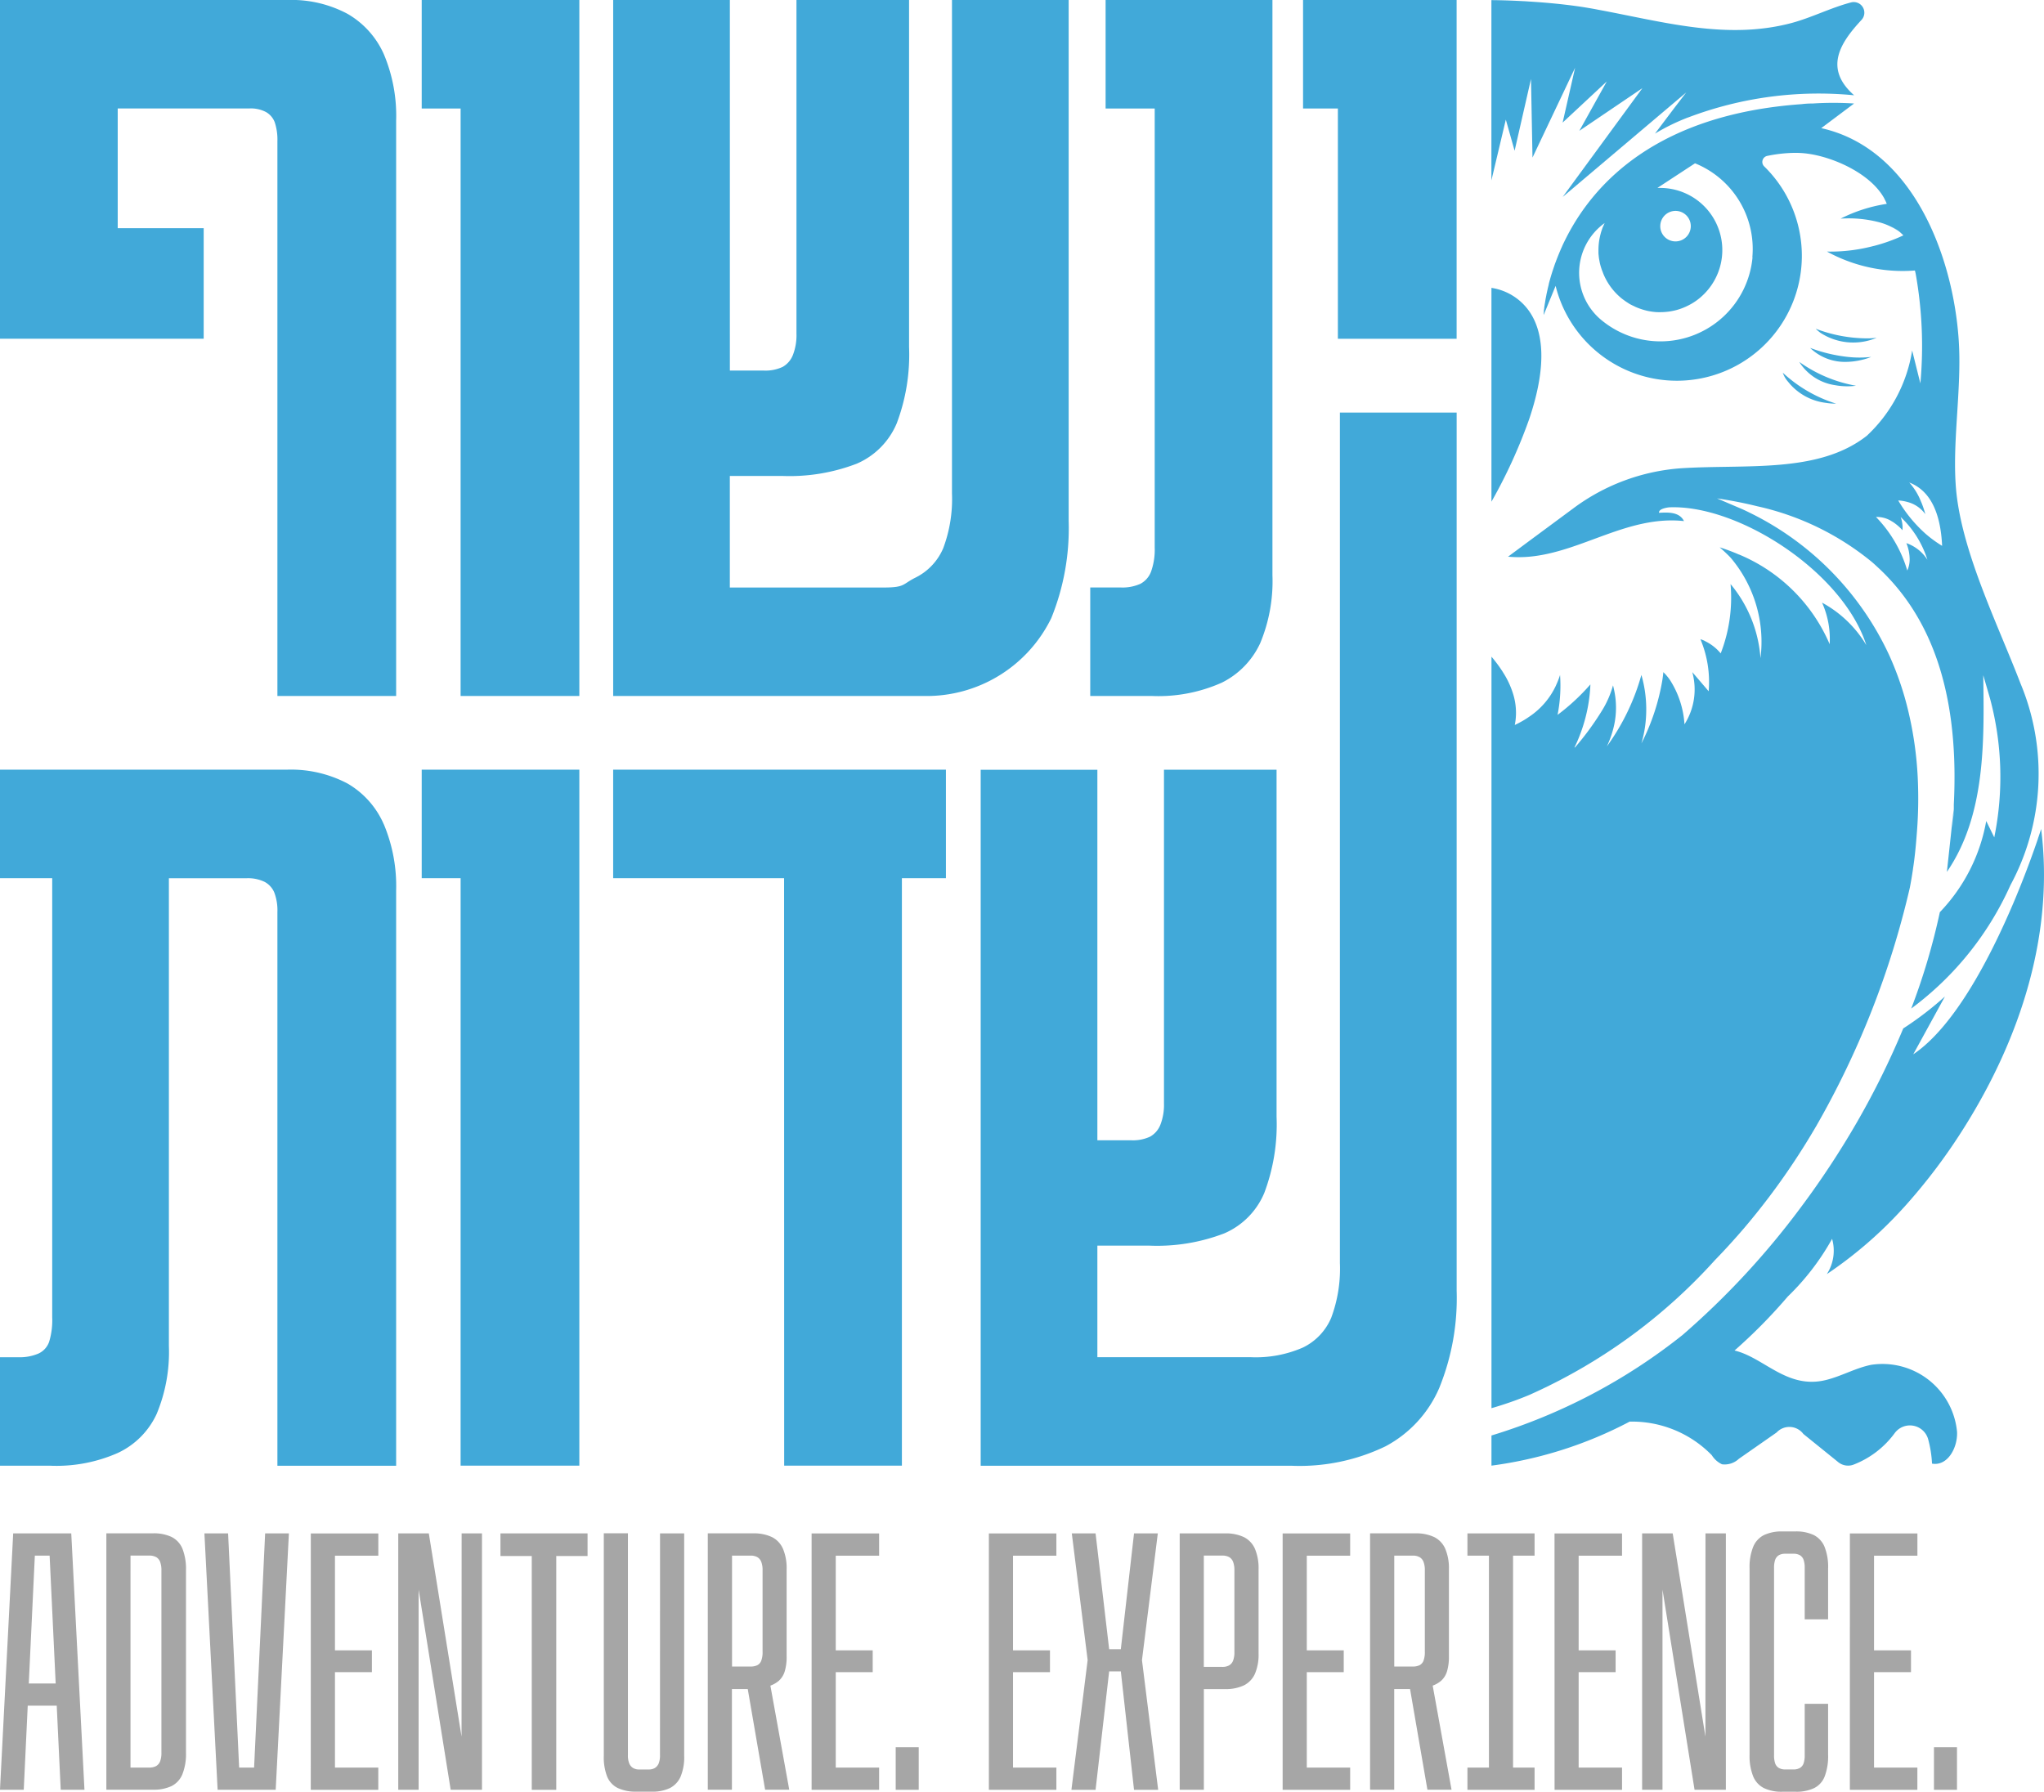 <svg xmlns="http://www.w3.org/2000/svg" width="112.41" height="98.546" viewBox="0 0 112.41 98.546"><g id="Layer_x0020_1" transform="translate(0)"><g id="_2496906232736" transform="translate(0 0)"><path id="Path_1" data-name="Path 1" d="M21.11,2571.572a4.8,4.8,0,0,0-2-2.252,6.657,6.657,0,0,0-3.349-.76H0v5.967H2.871v24.15a4.068,4.068,0,0,1-.169,1.351,1.114,1.114,0,0,1-.591.647,2.6,2.6,0,0,1-1.1.2H0v5.967H2.758a8.344,8.344,0,0,0,3.716-.7A4.393,4.393,0,0,0,8.613,2604a8.847,8.847,0,0,0,.675-3.744v-25.726h4.279a2.093,2.093,0,0,1,.985.2,1.183,1.183,0,0,1,.535.591,2.774,2.774,0,0,1,.169,1.069v30.455h6.53V2575.2a8.776,8.776,0,0,0-.675-3.631Z" transform="translate(0 -2526.227)" fill="#41a9d9"></path><path id="Path_2" data-name="Path 2" d="M1409.349,2574.537h-2.14v-5.967h8.669v38.279h-6.53Z" transform="translate(-1384.017 -2526.237)" fill="#41a9d9"></path><path id="Path_3" data-name="Path 3" d="M2055.361,2574.537h-9.4v-5.967h18.3v5.967h-2.421v32.312h-6.474Z" transform="translate(-2012.24 -2526.237)" fill="#41a9d9"></path><path id="Path_4" data-name="Path 4" d="M3291.938,1376.52v46.78a7.712,7.712,0,0,1-.478,3.012,3.206,3.206,0,0,1-1.548,1.633,6.469,6.469,0,0,1-2.871.535H3278.6v-6.136h2.871a10.3,10.3,0,0,0,4.109-.675,4.172,4.172,0,0,0,2.2-2.224,10.688,10.688,0,0,0,.675-4.194v-19.084h-6.192v18.352a3,3,0,0,1-.2,1.182,1.29,1.29,0,0,1-.563.648,2.226,2.226,0,0,1-1.041.2H3278.6v-20.378h-6.417v38.28h17.113a10.875,10.875,0,0,0,5.151-1.07,6.572,6.572,0,0,0,2.955-3.209,13.113,13.113,0,0,0,.957-5.348v-48.3h-6.417Z" transform="translate(-3218.25 -1353.833)" fill="#41a9d9"></path><path id="Path_5" data-name="Path 5" d="M1409.349,5.977h-2.14V.01h8.669V38.29h-6.53Z" transform="translate(-1384.017 -0.01)" fill="#41a9d9"></path><path id="Path_6" data-name="Path 6" d="M2064.594,0V27.134a7.713,7.713,0,0,1-.479,3.012,3.2,3.2,0,0,1-1.548,1.633c-.713.357-.544.535-1.745.535h-8.445V26.177h2.872a10.3,10.3,0,0,0,4.109-.675,4.171,4.171,0,0,0,2.2-2.224,10.684,10.684,0,0,0,.676-4.194V0h-6.192V18.352a2.987,2.987,0,0,1-.2,1.182,1.288,1.288,0,0,1-.563.647,2.229,2.229,0,0,1-1.042.2h-1.858V0h-6.417V38.28h17.113A7.625,7.625,0,0,0,2070.054,34a13.116,13.116,0,0,0,.957-5.348V0h-6.417Z" transform="translate(-2012.24 0)" fill="#41a9d9"></path><path id="Path_7" data-name="Path 7" d="M3637.65,32.332h1.689a2.414,2.414,0,0,0,1.07-.2,1.25,1.25,0,0,0,.591-.675,3.575,3.575,0,0,0,.2-1.323V5.987h-2.7V.02h9.175V31.657a8.851,8.851,0,0,1-.675,3.743,4.547,4.547,0,0,1-2.111,2.167,8.55,8.55,0,0,1-3.856.732h-3.378V32.332Z" transform="translate(-3577.697 -0.02)" fill="#41a9d9"></path><path id="Path_8" data-name="Path 8" d="M4349.995,5.977h-1.915V.01h8.445V18.643h-6.53Z" transform="translate(-4276.418 -0.01)" fill="#41a9d9"></path><path id="Path_9" data-name="Path 9" d="M1.593,5125.445l.333-7.031h.813l.333,7.031H1.593Zm-.858-8.255-.726,14.1H1.316l.219-4.625H3.13l.219,4.625H4.655l-.726-14.1H.736Z" transform="translate(-0.01 -5032.852)" fill="#a6a6a6"></path><path id="Path_10" data-name="Path 10" d="M357.908,5129.23a1.322,1.322,0,0,1-.072.487.511.511,0,0,1-.218.259.788.788,0,0,1-.394.083h-1.016V5118.4h1.016a.8.8,0,0,1,.394.083.514.514,0,0,1,.218.259,1.331,1.331,0,0,1,.072.489Zm.561-11.854a2.281,2.281,0,0,0-1.016-.2H354.88v14.1h2.572a2.274,2.274,0,0,0,1.016-.2,1.258,1.258,0,0,0,.591-.643,3.007,3.007,0,0,0,.2-1.192v-10.039a3.014,3.014,0,0,0-.2-1.193A1.259,1.259,0,0,0,358.468,5117.376Z" transform="translate(-349.031 -5032.842)" fill="#a6a6a6"></path><path id="Path_11" data-name="Path 11" d="M684.822,5130.07H684l-.607-12.88H682.09l.726,14.1h3.194l.726-14.1h-1.307Z" transform="translate(-670.848 -5032.852)" fill="#a6a6a6"></path><path id="Path_12" data-name="Path 12" d="M1036.97,5131.293h3.713v-1.223H1038.3v-5.248h2.032v-1.2H1038.3v-5.206h2.385v-1.224h-3.713Z" transform="translate(-1019.879 -5032.852)" fill="#a6a6a6"></path><path id="Path_13" data-name="Path 13" d="M1332.4,5128.367l-1.8-11.177h-1.681v14.1h1.12v-11.01l1.763,11.01h1.722v-14.1h-1.12Z" transform="translate(-1307.017 -5032.852)" fill="#a6a6a6"></path><path id="Path_14" data-name="Path 14" d="M1669.97,5118.434h1.721v12.859h1.348v-12.859h1.721v-1.244h-4.791Z" transform="translate(-1642.447 -5032.852)" fill="#a6a6a6"></path><path id="Path_15" data-name="Path 15" d="M2017.86,5129.375a1.17,1.17,0,0,1-.072.457.531.531,0,0,1-.208.249.643.643,0,0,1-.343.083h-.518a.64.64,0,0,1-.342-.083.526.526,0,0,1-.207-.249,1.148,1.148,0,0,1-.073-.457v-12.2h-1.327v12.236a2.924,2.924,0,0,0,.187,1.151,1.213,1.213,0,0,0,.581.622,2.328,2.328,0,0,0,1.037.2h.829a2.207,2.207,0,0,0,1.006-.2,1.274,1.274,0,0,0,.581-.622,2.781,2.781,0,0,0,.2-1.151V5117.18h-1.328Z" transform="translate(-1981.564 -5032.842)" fill="#a6a6a6"></path><path id="Path_16" data-name="Path 16" d="M2365.117,5123.722a1.318,1.318,0,0,1-.073.488.456.456,0,0,1-.217.249.83.83,0,0,1-.374.073h-1.016v-6.1h1.016a.749.749,0,0,1,.374.083.508.508,0,0,1,.217.259,1.249,1.249,0,0,1,.073.467Zm.912,1.577a1.129,1.129,0,0,0,.311-.519,2.731,2.731,0,0,0,.1-.809v-4.792a2.729,2.729,0,0,0-.2-1.12,1.3,1.3,0,0,0-.6-.643,2.3,2.3,0,0,0-1.047-.208h-2.489v14.1h1.327v-5.538h.871l.955,5.538h1.327l-1.037-5.725A1.5,1.5,0,0,0,2366.03,5125.3Z" transform="translate(-2323.179 -5032.872)" fill="#a6a6a6"></path><path id="Path_17" data-name="Path 17" d="M2708.16,5131.293h3.713v-1.223h-2.385v-5.248h2.032v-1.2h-2.032v-5.206h2.385v-1.224h-3.713Z" transform="translate(-2663.526 -5032.852)" fill="#a6a6a6"></path><path id="Path_18" data-name="Path 18" d="M2988.81,5833.073h1.266v-2.343h-1.266Z" transform="translate(-2939.551 -5734.632)" fill="#a6a6a6"></path><path id="Path_19" data-name="Path 19" d="M3299.64,5131.293h3.713v-1.223h-2.385v-5.248H3303v-1.2h-2.032v-5.206h2.385v-1.224h-3.713Z" transform="translate(-3245.257 -5032.852)" fill="#a6a6a6"></path><path id="Path_20" data-name="Path 20" d="M3579.97,5117.19h-1.308l-.726,6.368h-.642l-.747-6.368h-1.307l.871,6.969-.892,7.134h1.328l.747-6.513h.642l.726,6.513h1.328l-.891-7.134Z" transform="translate(-3516.296 -5032.852)" fill="#a6a6a6"></path><path id="Path_21" data-name="Path 21" d="M3939.448,5123.713a1.247,1.247,0,0,1-.073.466.508.508,0,0,1-.218.26.749.749,0,0,1-.374.083h-1.017V5118.4h1.017a.759.759,0,0,1,.374.083.513.513,0,0,1,.218.259,1.26,1.26,0,0,1,.073.467v4.5Zm.529-6.326a2.305,2.305,0,0,0-1.048-.207h-2.489v14.1h1.328v-5.538h1.161a2.3,2.3,0,0,0,1.048-.207,1.3,1.3,0,0,0,.6-.633,2.651,2.651,0,0,0,.2-1.109v-4.646a2.725,2.725,0,0,0-.2-1.12A1.3,1.3,0,0,0,3939.976,5117.387Z" transform="translate(-3871.562 -5032.842)" fill="#a6a6a6"></path><path id="Path_22" data-name="Path 22" d="M4279.96,5131.293h3.713v-1.223h-2.385v-5.248h2.032v-1.2h-2.032v-5.206h2.385v-1.224h-3.713Z" transform="translate(-4209.421 -5032.852)" fill="#a6a6a6"></path><path id="Path_23" data-name="Path 23" d="M4574.918,5123.722a1.319,1.319,0,0,1-.073.488.458.458,0,0,1-.218.249.83.83,0,0,1-.374.073h-1.016v-6.1h1.016a.749.749,0,0,1,.374.083.507.507,0,0,1,.218.259,1.249,1.249,0,0,1,.073.467Zm.913,1.577a1.128,1.128,0,0,0,.311-.519,2.747,2.747,0,0,0,.1-.809v-4.792a2.72,2.72,0,0,0-.2-1.12,1.3,1.3,0,0,0-.6-.643,2.3,2.3,0,0,0-1.047-.208h-2.489v14.1h1.328v-5.538h.871l.955,5.538h1.327l-1.037-5.725A1.512,1.512,0,0,0,4575.831,5125.3Z" transform="translate(-4496.559 -5032.872)" fill="#a6a6a6"></path><path id="Path_24" data-name="Path 24" d="M4896.6,5118.424h1.183v11.656H4896.6v1.224h3.692v-1.224h-1.183v-11.656h1.183V5117.2H4896.6Z" transform="translate(-4815.898 -5032.862)" fill="#a6a6a6"></path><path id="Path_25" data-name="Path 25" d="M5187.29,5131.293H5191v-1.223h-2.386v-5.248h2.033v-1.2h-2.033v-5.206H5191v-1.224h-3.713Z" transform="translate(-5101.796 -5032.852)" fill="#a6a6a6"></path><path id="Path_26" data-name="Path 26" d="M5482.764,5128.367l-1.8-11.177h-1.681v14.1h1.12v-11.01l1.763,11.01h1.722v-14.1h-1.121Z" transform="translate(-5388.974 -5032.852)" fill="#a6a6a6"></path><path id="Path_27" data-name="Path 27" d="M5841.486,5111.067a2.27,2.27,0,0,0-1.027-.2h-.7a2.281,2.281,0,0,0-1.017.2,1.251,1.251,0,0,0-.591.644,2.987,2.987,0,0,0-.2,1.192v10.246a2.991,2.991,0,0,0,.2,1.192,1.246,1.246,0,0,0,.591.643,2.267,2.267,0,0,0,1.017.2h.726a2.266,2.266,0,0,0,1.016-.2,1.2,1.2,0,0,0,.581-.643,3.142,3.142,0,0,0,.188-1.192v-2.8h-1.287v2.82a1.337,1.337,0,0,1-.062.457.477.477,0,0,1-.2.248.687.687,0,0,1-.363.083h-.436a.682.682,0,0,1-.363-.083.478.478,0,0,1-.2-.248,1.361,1.361,0,0,1-.062-.457v-10.287a1.364,1.364,0,0,1,.062-.456.487.487,0,0,1,.2-.25.692.692,0,0,1,.363-.082h.436a.7.7,0,0,1,.363.082.485.485,0,0,1,.2.25,1.327,1.327,0,0,1,.062.456v2.82h1.287v-2.8a2.976,2.976,0,0,0-.2-1.2A1.278,1.278,0,0,0,5841.486,5111.067Z" transform="translate(-5741.733 -5026.637)" fill="#a6a6a6"></path><path id="Path_28" data-name="Path 28" d="M6172.67,5131.293h3.713v-1.223H6174v-5.248h2.032v-1.2H6174v-5.206h2.385v-1.224h-3.713Z" transform="translate(-6070.937 -5032.852)" fill="#a6a6a6"></path><path id="Path_29" data-name="Path 29" d="M6453.28,5833.073h1.266v-2.343h-1.266Z" transform="translate(-6346.921 -5734.632)" fill="#a6a6a6"></path><path id="Path_30" data-name="Path 30" d="M502.393,2598.221l.026.13C502.345,2598.323,502.293,2598.2,502.393,2598.221Z" transform="translate(-494.058 -2555.397)" fill="#41a9d9"></path><path id="Path_31" data-name="Path 31" d="M5949.167,1244.371a.03.03,0,0,0,.012.015,3.124,3.124,0,0,0,2.056,1.148,3.3,3.3,0,0,0,.574.044,7.627,7.627,0,0,1-2.929-1.7A1.42,1.42,0,0,0,5949.167,1244.371Z" transform="translate(-5850.835 -1223.379)" fill="#41a9d9"></path><path id="Path_32" data-name="Path 32" d="M4978.71,961.95a3.1,3.1,0,0,0-2.08-1.29v11.761a28.362,28.362,0,0,0,2.08-4.555C4979.768,964.727,4979.407,962.953,4978.71,961.95Z" transform="translate(-4894.608 -944.827)" fill="#41a9d9"></path><path id="Path_33" data-name="Path 33" d="M4977.916,8.356l.8-3.505.1-.438.083,4.322,2.343-4.94-.686,3.017,2.428-2.263-1.509,2.715,3.467-2.346L4980.56,10.9l6.792-5.745-.662.864-1.056,1.4a.034.034,0,0,1,.009-.006,11.438,11.438,0,0,1,1.822-.888s0,0,.006,0a20.229,20.229,0,0,1,9.116-1.216c-1.692-1.485-.751-2.9.408-4.147a.584.584,0,0,0-.574-.961c-1.109.29-2.171.837-3.274,1.133-3.573.949-7.061-.068-10.625-.728-.166-.032-.334-.065-.506-.092-.139-.024-.275-.047-.414-.068-.032-.006-.065-.009-.1-.015-.974-.142-1.958-.228-2.784-.278-.115-.009-.225-.015-.334-.021h-.015c-1.023-.056-1.73-.056-1.73-.056V9.991l.793-3.343.482,1.707Z" transform="translate(-4894.619 -0.069)" fill="#41a9d9"></path><path id="Path_34" data-name="Path 34" d="M4998.671,365.867a1.692,1.692,0,0,1,.219.148,2.624,2.624,0,0,1,.376.346,1.7,1.7,0,0,0-.1-.725h0a5.476,5.476,0,0,1,1.47,2.349,2.248,2.248,0,0,0-1.156-.914,2.4,2.4,0,0,1,.181.908,1.489,1.489,0,0,1-.131.6,7.1,7.1,0,0,0-1.721-2.946A1.518,1.518,0,0,1,4998.671,365.867Zm.9-1.05a1.748,1.748,0,0,1,.952.663,5.193,5.193,0,0,0-.171-.53c-.021-.056-.045-.115-.074-.178a3.419,3.419,0,0,0-.639-1.035c1.118.429,1.719,1.594,1.807,3.484a6.6,6.6,0,0,1-.914-.668,7.706,7.706,0,0,1-1.5-1.828,2.273,2.273,0,0,1,.537.092Zm-13.625-15.178a.839.839,0,1,1,.837.837A.836.836,0,0,1,4985.945,349.639Zm5.073,1.713a5.085,5.085,0,0,1-8.4,3.375,3.37,3.37,0,0,1,.248-5.245l.019-.015c-.029.068-.059.136-.089.2s-.05.13-.074.2v0q-.035.1-.062.213c-.021.071-.035.142-.051.216a3.466,3.466,0,0,0-.064.657c0,.05,0,.1,0,.151s.006.1.012.151a2.186,2.186,0,0,0,.032.237c.012.065.024.13.039.2a2.84,2.84,0,0,0,.079.275.063.063,0,0,0,.006.018.9.9,0,0,0,.033.095v0c.015.035.029.074.044.109a.011.011,0,0,0,0,.006,3.4,3.4,0,0,0,.974,1.37c.009.006.015.015.023.021.059.047.121.095.184.139.044.032.085.062.133.092l.153.1c.065.035.134.071.2.1l.127.062a3.364,3.364,0,0,0,.352.133h0c.064.021.13.041.194.056a1.957,1.957,0,0,0,.222.05c.084.015.163.027.246.035h0a1.932,1.932,0,0,0,.226.015.1.1,0,0,0,.029,0h.093a3.4,3.4,0,0,0,.349-.018c.056-.006.115-.012.172-.021.111-.018.225-.041.334-.068a3.32,3.32,0,0,0,.675-.257c.064-.03.127-.065.188-.1a3.307,3.307,0,0,0,.453-.316c.085-.071.165-.145.242-.222a3.417,3.417,0,0,0-2.414-5.83.823.823,0,0,0-.086,0h-.073l2.07-1.355a5.082,5.082,0,0,1,3.153,5.162Zm-2.073,55.161c.55-.565,1.073-1.142,1.576-1.727a38.125,38.125,0,0,0,2.716-3.594c.407-.609.793-1.225,1.156-1.84.039-.065.074-.127.112-.189a48.075,48.075,0,0,0,5.165-13.142c.065-.337.121-.674.171-1.009V385c.1-.639.16-1.272.207-1.9a23.739,23.739,0,0,0,.057-3.112,19.9,19.9,0,0,0-.512-3.641,16.861,16.861,0,0,0-1.038-3.068,16.37,16.37,0,0,0-7.679-7.874c-.185-.092-.37-.18-.56-.26l-1.249-.533c.772.112,1.507.257,2.2.429a15.057,15.057,0,0,1,6.295,3.05c.115.095.225.2.334.3,3.068,2.822,4.372,7.022,4.219,12.368-.009.316-.024.636-.041.961l.025-.272c-.014.417-.05.843-.1,1.287.03-.343.058-.68.078-1.015l-.21,1.958-.16,1.476c2.133-3.109,2.053-7.17,2-10.82l.381,1.313a16.646,16.646,0,0,1,.225,7.608l-.442-.9a9.663,9.663,0,0,1-2.551,5.014,35.868,35.868,0,0,1-1.573,5.3,17.184,17.184,0,0,0,5.457-6.789,12.888,12.888,0,0,0,.548-11.1c-1.233-3.207-3.123-7.016-3.512-10.389-.3-2.689.317-5.777.112-8.569-.331-4.621-2.553-10.462-7.555-11.575l1.807-1.355a17.772,17.772,0,0,0-2.282,0h-.06a4.476,4.476,0,0,0-.539.035c-7.85.559-11.364,4.251-12.935,7.321-.077.151-.151.3-.22.45-.029.068-.059.136-.089.2-.035.086-.073.169-.105.252-.026.059-.047.115-.071.174-.038.095-.074.186-.106.278-.019.041-.032.083-.048.124-.038.109-.073.219-.109.322,0,.012-.009.024-.012.035v0c-.085.26-.156.509-.216.74a.075.075,0,0,1,0,.024c-.019.071-.033.139-.051.2,0,.021-.009.038-.012.059-.026.115-.051.225-.071.328,0,.018-.006.035-.009.05q-.013.071-.026.133c-.007.032-.012.062-.016.095s-.015.074-.017.109-.016.08-.021.118-.009.077-.016.112-.009.068-.011.1-.007.039-.01.059-.006.059-.009.086,0,.027,0,.039c0,.035-.007.065-.01.092v.024a.227.227,0,0,0,0,.041.023.023,0,0,0,0,.012v.018l.656-1.6a6.872,6.872,0,1,0,11.475-6.567.341.341,0,0,1,.172-.583,7.941,7.941,0,0,1,1.529-.166,5.235,5.235,0,0,1,.565.03c1.484.166,3.591,1.1,4.342,2.491,0,0,0,.006,0,.009a1.846,1.846,0,0,1,.128.275,8.423,8.423,0,0,0-2.538.813.006.006,0,0,1,0,0,6.609,6.609,0,0,1,2.162.21.046.046,0,0,1,.018.006,3.309,3.309,0,0,1,1.023.488,2.34,2.34,0,0,0-.433-.278,2.044,2.044,0,0,1,.584.4l.012.012a.676.676,0,0,1,.07.065c.006.009.012.012.015.018a9.251,9.251,0,0,1-1.629.583s0,0-.007,0a9.361,9.361,0,0,1-2.57.308.009.009,0,0,1,.006,0,8.656,8.656,0,0,0,4.836,1.041l.029.118c0,.021.011.041.013.059a22.636,22.636,0,0,1,.258,6.034l-.452-1.813a8.152,8.152,0,0,1-2.494,4.692c-2.662,2.088-6.608,1.556-10.22,1.787a11.252,11.252,0,0,0-5.946,2.224l-2.388,1.766-1.176.873a6.513,6.513,0,0,0,1.176,0c2.892-.263,5.432-2.287,8.5-1.958-.26-.521-.894-.479-1.372-.456-.029-.219.423-.284.55-.3,3.813-.166,9.563,3.555,10.85,7.579a6.363,6.363,0,0,0-2.435-2.337,4.861,4.861,0,0,1,.418,2.284,9.322,9.322,0,0,0-4.974-4.928s0,0-.009,0a11.068,11.068,0,0,0-1.067-.4c.166.145.325.29.477.441.05.05.1.1.147.154a7.157,7.157,0,0,1,1.622,5.5,7.15,7.15,0,0,0-1.646-4.073,8.478,8.478,0,0,1-.542,3.813,2.549,2.549,0,0,0-.866-.677.1.1,0,0,0-.023-.015.5.5,0,0,0-.067-.029.029.029,0,0,0-.019-.009c-.044-.018-.091-.035-.14-.05a6.056,6.056,0,0,1,.453,2.863l-.9-1.053a3.577,3.577,0,0,1-.43,2.872,5.1,5.1,0,0,0-.786-2.42c-.033-.05-.068-.1-.106-.148s-.08-.1-.124-.151-.1-.1-.146-.154c-.006.065-.012.133-.021.2s-.016.13-.027.2a11.986,11.986,0,0,1-1.159,3.523,6.447,6.447,0,0,0,.248-1.367,6.857,6.857,0,0,0-.248-2.4,12.288,12.288,0,0,1-1.9,3.931,5.494,5.494,0,0,0,.407-1.2,4.565,4.565,0,0,0-.018-1.946c-.015-.071-.032-.142-.05-.213a5.275,5.275,0,0,1-.58,1.346,15.552,15.552,0,0,1-1.515,2.074l-.023-.009a7.675,7.675,0,0,0,.346-.813h0a8.69,8.69,0,0,0,.529-2.65,11.607,11.607,0,0,1-1.8,1.671s0,0-.006,0a8.25,8.25,0,0,0,.136-2.189,4.25,4.25,0,0,1-.222.568.041.041,0,0,1-.006.018,4.174,4.174,0,0,1-1.464,1.707,4.769,4.769,0,0,1-.562.34c-.077.041-.156.08-.236.118.016-.068.026-.139.036-.207a3.465,3.465,0,0,0-.113-1.455,4.794,4.794,0,0,0-.592-1.269.143.143,0,0,1-.008-.018l-.163-.24a.126.126,0,0,0-.015-.021c-.13-.183-.272-.367-.426-.547v41.333a19.1,19.1,0,0,0,2.079-.728,30.387,30.387,0,0,0,10.205-7.41Z" transform="translate(-4894.639 -337.199)" fill="#41a9d9"></path><path id="Path_35" data-name="Path 35" d="M6062.238,1097.734a4.3,4.3,0,0,1-.515.032,8.012,8.012,0,0,1-2.822-.524c-.006,0-.009,0-.012,0a2.989,2.989,0,0,0,.257.219h0a3.31,3.31,0,0,0,3.088.275Z" transform="translate(-5959.031 -1079.156)" fill="#41a9d9"></path><path id="Path_36" data-name="Path 36" d="M6040.589,1161.5a2.752,2.752,0,0,0,1.991.76,3.816,3.816,0,0,0,.8-.1,3.352,3.352,0,0,0,.559-.172,5.8,5.8,0,0,1-1.281,0h0a8.411,8.411,0,0,1-2.053-.488A.025.025,0,0,0,6040.589,1161.5Z" transform="translate(-5941.033 -1142.357)" fill="#41a9d9"></path><path id="Path_37" data-name="Path 37" d="M6003.8,1207.806s-.005-.006-.009-.006a2.8,2.8,0,0,0,1.965,1.278,3.693,3.693,0,0,0,1.156.032,7.66,7.66,0,0,1-3.105-1.3A.009.009,0,0,1,6003.8,1207.806Z" transform="translate(-5904.84 -1187.894)" fill="#41a9d9"></path><path id="Path_38" data-name="Path 38" d="M4999.289,2787.383a31.576,31.576,0,0,0,3.384-4.5c3.029-4.854,4.893-10.545,4.168-16.316,0,0-.047.151-.14.423-.015.041-.03.085-.044.136-.242.713-.718,2.047-1.369,3.579a.4.4,0,0,0-.018.039c-1.275,2.981-3.221,6.714-5.463,8.217l1.743-3.18a18.055,18.055,0,0,1-2.293,1.757,44.486,44.486,0,0,1-2.52,5.112,47.253,47.253,0,0,1-3.171,4.807,43.784,43.784,0,0,1-6.445,6.94,31.639,31.639,0,0,1-10.51,5.529v1.658a22.618,22.618,0,0,0,7.6-2.421,6.128,6.128,0,0,1,4.518,1.847,1.314,1.314,0,0,0,.563.5,1.136,1.136,0,0,0,.923-.3l2.078-1.45a.96.96,0,0,1,1.471.081l1.9,1.536a.859.859,0,0,0,.875.146,5.063,5.063,0,0,0,2.228-1.7l.011-.015a1.041,1.041,0,0,1,1.851.329,6.3,6.3,0,0,1,.211,1.336c.858.152,1.416-.876,1.376-1.747a4.119,4.119,0,0,0-4.721-3.687c-.863.174-1.646.631-2.5.838-2.133.518-3.381-1.234-5.016-1.625a29.176,29.176,0,0,0,2.925-2.966,13.593,13.593,0,0,0,2.44-3.175,2.369,2.369,0,0,1-.29,1.94,22.982,22.982,0,0,0,4.239-3.674Z" transform="translate(-4894.588 -2720.973)" fill="#41a9d9"></path><path id="Path_39" data-name="Path 39" d="M15.1,6.727a1.088,1.088,0,0,0-.479-.563,1.784,1.784,0,0,0-.9-.2H6.464v6.586h4.728v6.08H-.01V0H15.808A6.529,6.529,0,0,1,19.1.76a4.815,4.815,0,0,1,2,2.223,8.729,8.729,0,0,1,.676,3.659V38.28h-6.53V7.769A3.038,3.038,0,0,0,15.1,6.727Z" transform="translate(0.01 0)" fill="#41a9d9"></path></g></g></svg>
